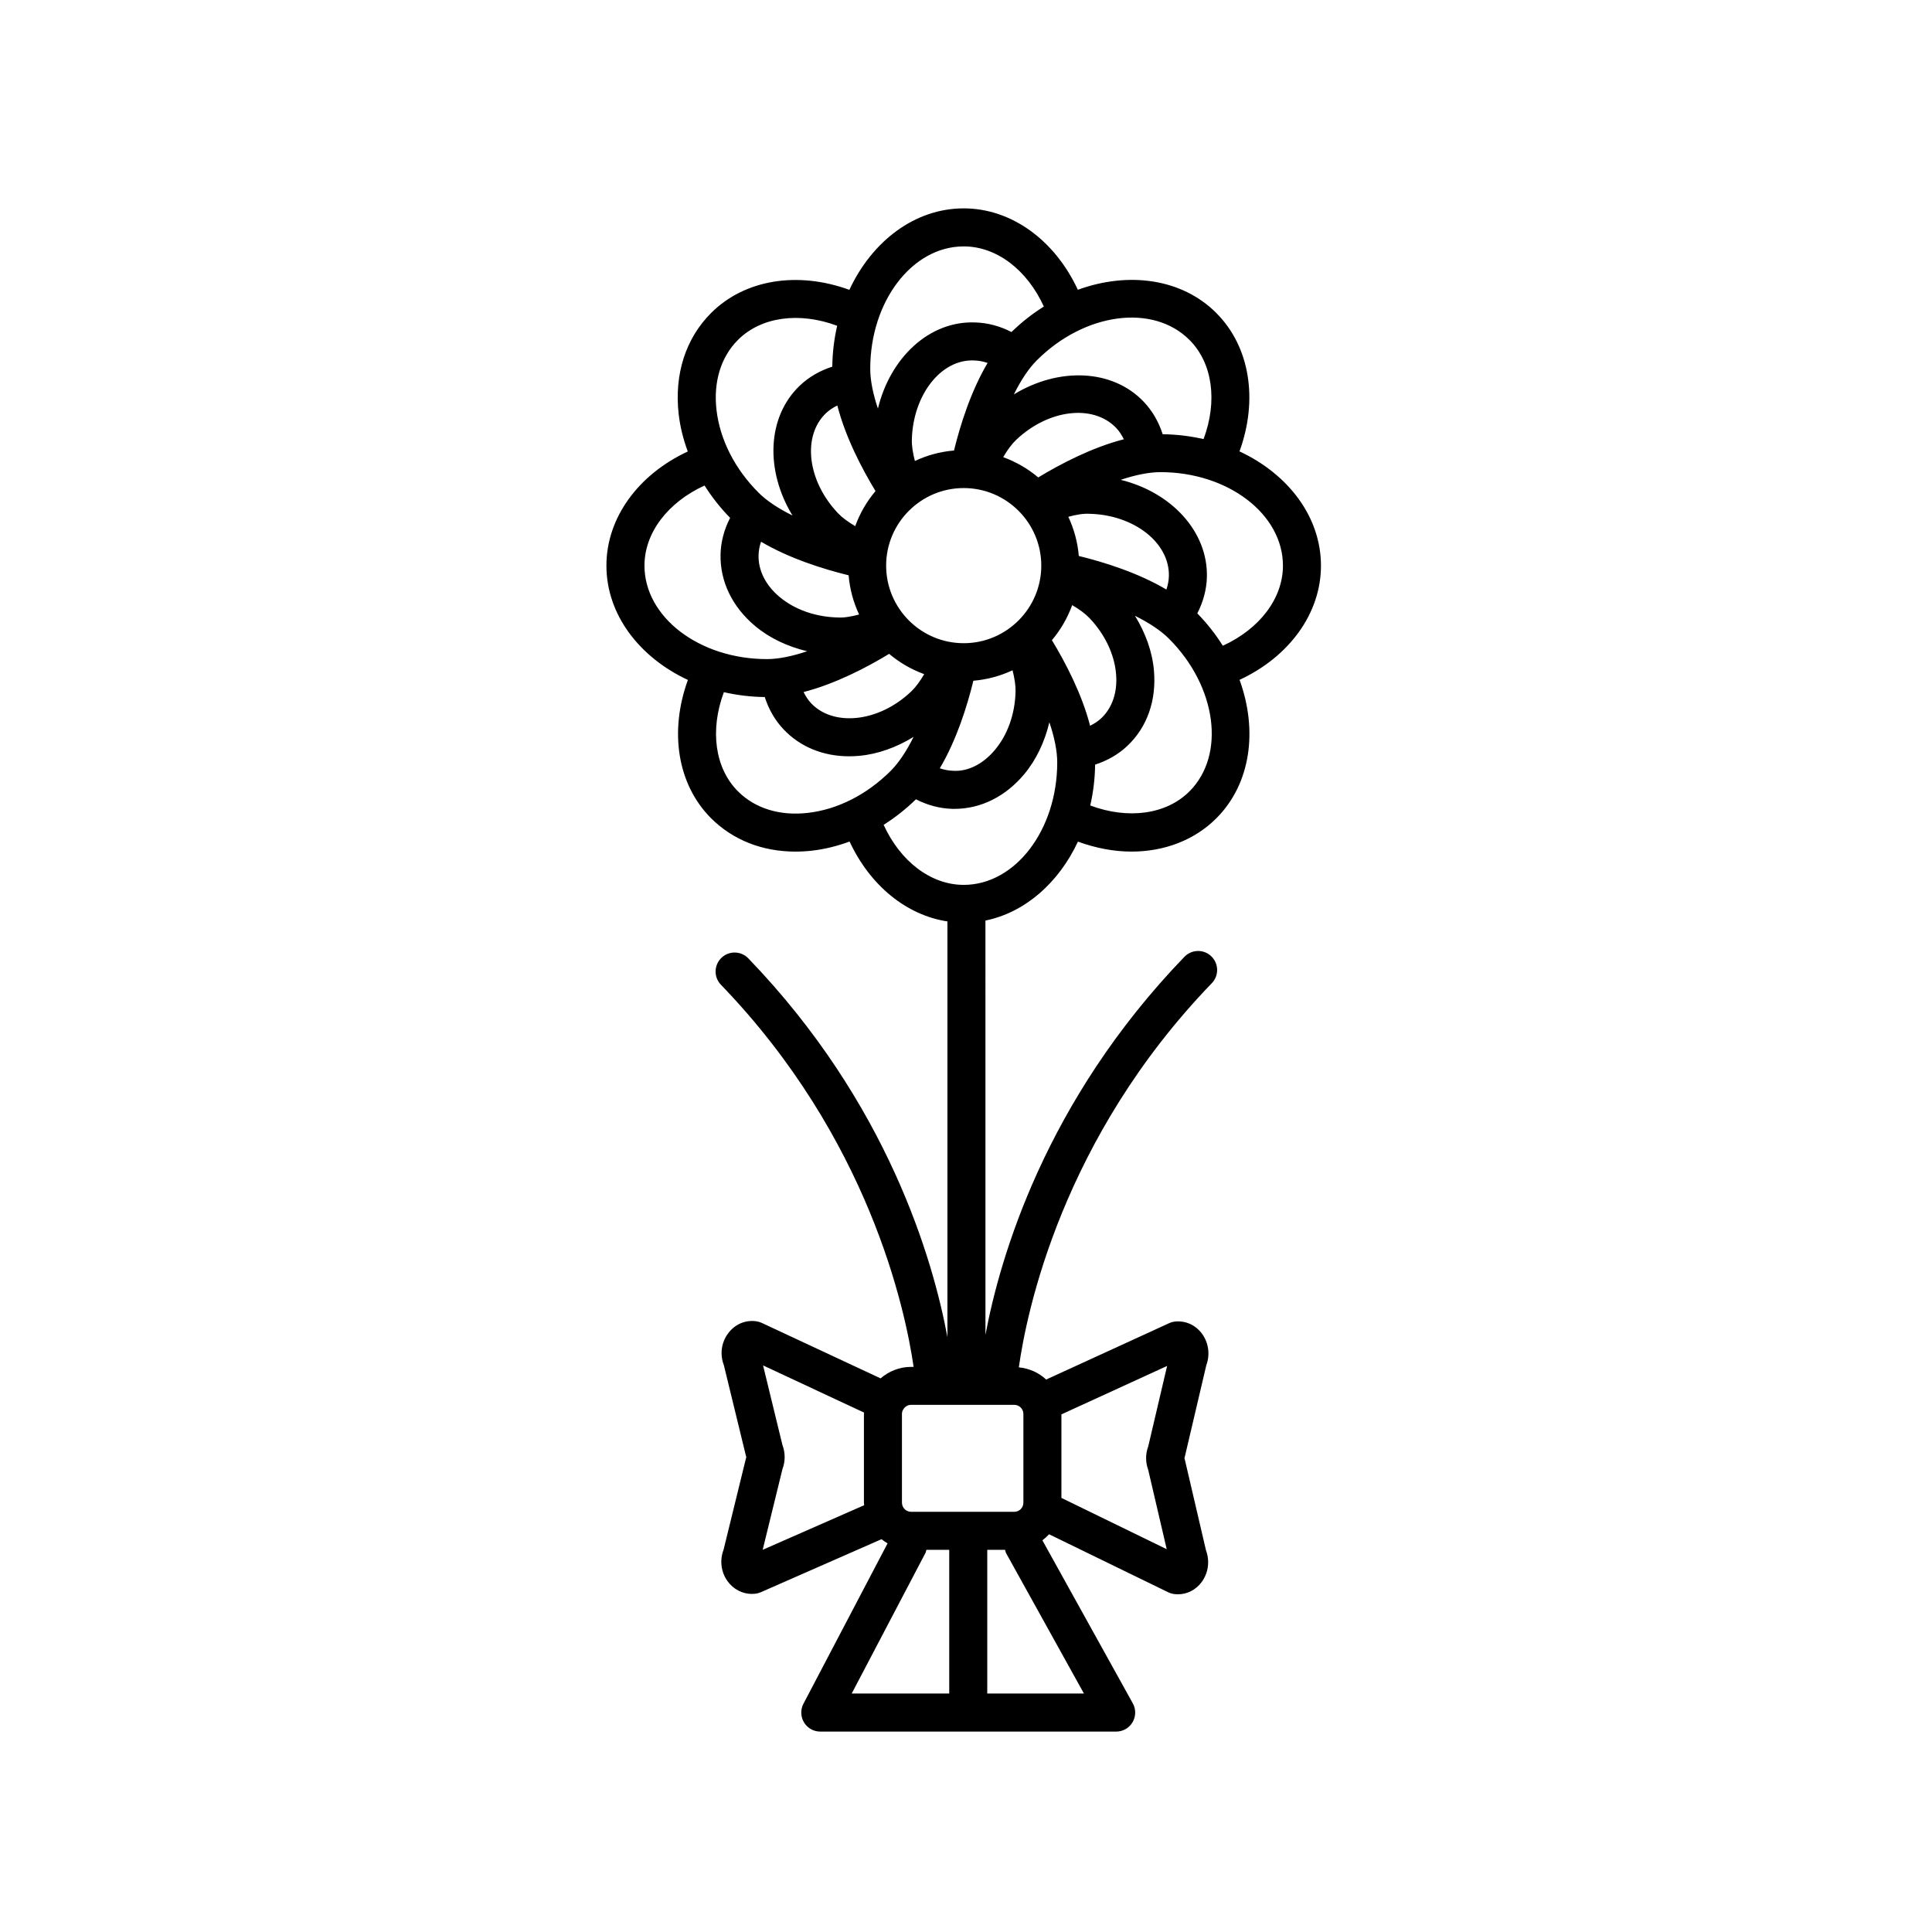 <?xml version="1.0" encoding="UTF-8"?>
<!-- The Best Svg Icon site in the world: iconSvg.co, Visit us! https://iconsvg.co -->
<svg fill="#000000" width="800px" height="800px" version="1.1" viewBox="144 144 512 512" xmlns="http://www.w3.org/2000/svg">
 <path d="m466.34 226.95c-9.18-9.18-23.352-11.023-36.699-6.156-6.125-13.184-17.629-21.574-30.25-21.574-12.977 0-24.297 8.715-30.301 21.59-13.668-4.984-27.73-2.781-36.648 6.141-6.742 6.734-9.789 16.258-8.586 26.801 0.383 3.344 1.219 6.664 2.41 9.898-13.176 6.133-21.559 17.629-21.559 30.242 0 12.977 8.723 24.297 21.594 30.301-4.984 13.664-2.781 27.73 6.141 36.648 5.773 5.773 13.594 8.844 22.355 8.844 1.457 0 2.949-0.086 4.453-0.258 3.344-0.383 6.66-1.219 9.898-2.41 5.43 11.652 15.043 19.512 25.93 21.172v110.16c-3.789-20.375-15.73-61.984-52.773-100.38-1.93-1.996-5.117-2.062-7.125-0.125-2 1.934-2.062 5.125-0.125 7.125 39.203 40.629 48.848 86.016 51.066 101.27h-0.684c-3.094 0-5.891 1.176-8.07 3.043l-31.488-14.699c-0.465-0.215-0.945-0.359-1.457-0.43-2.957-0.414-5.719 0.82-7.496 3.25-1.785 2.418-2.18 5.57-1.098 8.367l5.836 23.977c0.035 0.137 0.074 0.277 0.117 0.414-0.047 0.133-0.086 0.273-0.117 0.402l-5.914 24.148c-1.062 2.754-0.684 5.883 1.039 8.293 1.559 2.168 3.93 3.402 6.484 3.402 0.289 0 0.574-0.02 0.867-0.051 0.516-0.055 1.012-0.188 1.484-0.398l31.992-14.055c0.504 0.406 1.039 0.781 1.602 1.109l-22.297 42.5c-0.816 1.566-0.762 3.441 0.152 4.949 0.91 1.512 2.551 2.43 4.309 2.43h78.422c1.785 0 3.438-0.945 4.336-2.481 0.906-1.543 0.934-3.441 0.066-5.004l-23.961-43.203c0.641-0.48 1.23-1.02 1.77-1.605l31.578 15.375c0.48 0.23 0.984 0.383 1.512 0.457 0.359 0.051 0.719 0.074 1.074 0.074 2.422 0 4.707-1.148 6.238-3.195 1.812-2.414 2.246-5.598 1.188-8.438l-5.594-23.992c-0.035-0.152-0.082-0.309-0.125-0.453 0.051-0.152 0.098-0.301 0.125-0.453l5.668-24.156c1.043-2.797 0.629-5.945-1.125-8.344-1.699-2.336-4.367-3.531-7.168-3.246-0.535 0.059-1.055 0.207-1.547 0.43l-32.59 14.938c-1.945-1.805-4.457-2.961-7.246-3.234 2.066-14.68 11.461-60.68 51.137-101.8 1.934-2 1.875-5.188-0.125-7.125-2-1.934-5.184-1.875-7.125 0.125-36.93 38.281-48.906 79.754-52.734 100.19l-0.004-109.79c10.504-2.144 19.422-10.02 24.516-20.918 4.762 1.738 9.566 2.641 14.188 2.641 8.66 0 16.668-3.004 22.484-8.82 9.18-9.18 11.02-23.348 6.156-36.691 13.184-6.133 21.574-17.637 21.574-30.254 0-12.977-8.715-24.297-21.59-30.293 4.984-13.676 2.781-27.742-6.141-36.664zm-7.125 7.125c6.156 6.156 7.488 16.246 3.742 26.289-3.461-0.789-7.082-1.246-10.836-1.289-1.043-3.246-2.715-6.184-5.023-8.609-8.34-8.762-22.602-9.152-34.414-1.945 1.867-3.769 3.914-6.856 6.066-9.012 12.652-12.66 30.805-15.098 40.465-5.434zm-6.109 66.16c-7.488-4.434-16.465-7.25-23.211-8.898-0.309-3.688-1.281-7.184-2.781-10.387 2.121-0.57 4.062-0.887 5.652-0.789 11.801 0.293 21.215 7.699 21 16.504-0.031 1.227-0.27 2.418-0.66 3.57zm-20.223 36.094c-2.16-8.418-6.519-16.746-10.117-22.676 2.309-2.727 4.125-5.871 5.375-9.289 1.883 1.102 3.461 2.258 4.566 3.414 4.086 4.297 6.594 9.539 7.055 14.762 0.43 4.797-0.953 8.969-3.883 11.766-0.879 0.84-1.902 1.484-2.996 2.023zm-19.75-9.059c-0.145 5.93-2.082 11.41-5.445 15.434-3.082 3.688-7.062 5.805-11.062 5.562-1.223-0.031-2.414-0.262-3.566-0.656 4.434-7.488 7.246-16.465 8.898-23.207 3.684-0.309 7.168-1.273 10.375-2.769 0.543 2.109 0.84 4.035 0.801 5.637zm-67.449-39.711c7.481 4.43 16.465 7.246 23.207 8.902 0.309 3.688 1.281 7.184 2.781 10.387-2.125 0.574-4.07 0.891-5.648 0.789-5.93-0.145-11.41-2.082-15.434-5.445-3.688-3.09-5.668-7.019-5.562-11.062 0.027-1.223 0.262-2.41 0.656-3.57zm20.219-36.094c2.16 8.418 6.519 16.746 10.117 22.676-2.312 2.731-4.133 5.871-5.379 9.289-1.879-1.102-3.449-2.254-4.559-3.422-8.133-8.543-9.551-20.445-3.176-26.527 0.879-0.832 1.902-1.477 2.996-2.016zm19.746 9.059c0.297-11.801 7.691-21.406 16.504-21 1.223 0.031 2.414 0.266 3.57 0.66-4.434 7.488-7.25 16.465-8.902 23.207-3.684 0.309-7.168 1.273-10.367 2.769-0.543-2.098-0.844-4.027-0.805-5.637zm34.301 33.371c0 11.336-9.219 20.559-20.555 20.559-11.336 0-20.559-9.227-20.559-20.559 0-11.336 9.227-20.555 20.559-20.555 11.336 0 20.555 9.219 20.555 20.555zm-40.316 23.383c2.731 2.309 5.871 4.133 9.289 5.379-1.098 1.879-2.254 3.449-3.414 4.559-4.297 4.09-9.539 6.594-14.762 7.059-4.82 0.402-8.973-0.957-11.766-3.883-0.836-0.883-1.48-1.906-2.019-2.996 8.414-2.168 16.742-6.519 22.672-10.117zm39.512-46.754c-2.731-2.309-5.871-4.125-9.289-5.375 1.102-1.883 2.258-3.457 3.422-4.566 8.539-8.125 20.434-9.559 26.527-3.168 0.84 0.883 1.484 1.906 2.023 2.996-8.422 2.16-16.754 6.516-22.684 10.113zm-19.75-61.227c8.707 0 16.781 6.195 21.234 15.934-3.008 1.891-5.891 4.133-8.574 6.758-3.031-1.559-6.289-2.453-9.645-2.539-12.176-0.465-22.504 9.387-25.754 22.828-1.316-3.934-2.035-7.516-2.035-10.531-0.004-17.891 11.109-32.449 24.773-32.449zm-59.824 24.777c6.152-6.144 16.258-7.477 26.285-3.742-0.789 3.461-1.25 7.082-1.289 10.836-3.246 1.043-6.188 2.715-8.609 5.023-8.766 8.348-9.148 22.605-1.941 34.422-3.769-1.867-6.863-3.914-9.012-6.07-6.277-6.281-10.23-14.066-11.129-21.93-0.852-7.43 1.172-14.016 5.695-18.539zm-24.781 59.82c0-8.695 6.191-16.773 15.922-21.227 1.914 3.031 4.176 5.91 6.777 8.566-1.559 3.031-2.453 6.293-2.535 9.637-0.176 7.184 3.078 13.945 9.176 19.043 3.859 3.231 8.625 5.438 13.777 6.672-3.984 1.34-7.613 2.082-10.656 2.082-17.902 0.004-32.461-11.109-32.461-24.773zm43.324 65.523c-7.457 0.863-14.016-1.176-18.539-5.699-6.152-6.152-7.481-16.246-3.742-26.285 3.461 0.789 7.082 1.246 10.836 1.289 1.043 3.246 2.715 6.184 5.027 8.609 4.398 4.621 10.48 7.094 17.332 7.094 0.863 0 1.738-0.039 2.621-0.117 5.012-0.449 9.945-2.254 14.461-5.027-1.867 3.762-3.91 6.852-6.062 9.004-6.293 6.281-14.074 10.238-21.934 11.133zm-6.754 167.55-5.141-21.121 26.766 12.5c-0.004 0.125-0.035 0.242-0.035 0.367v23.52c0 0.227 0.055 0.438 0.066 0.66l-26.898 11.82 5.238-21.391c0.777-2.027 0.777-4.328 0.004-6.356zm37.902 28.566c0.137-0.262 0.152-0.551 0.242-0.82h6.051v38.082h-25.84zm16.371 37.262v-38.082h4.719c0.102 0.309 0.133 0.629 0.293 0.926l20.605 37.156zm42.656-59.258 4.902 21.016-27.906-13.594v-22.137l28.008-12.832-4.996 21.297c-0.758 2.008-0.758 4.231-0.008 6.25zm-33.082-14.828v23.52c0 1.328-1.078 2.41-2.41 2.41l-27.359-0.004c-1.328 0-2.414-1.078-2.414-2.41v-23.52c0-0.332 0.066-0.645 0.191-0.934 0.031-0.059 0.09-0.102 0.121-0.168 0.004-0.012 0.004-0.02 0.004-0.023 0.406-0.754 1.18-1.285 2.098-1.285h27.363c1.328 0.008 2.406 1.09 2.406 2.414zm-15.812-140.21c-8.695 0-16.773-6.188-21.227-15.914 3.031-1.91 5.91-4.176 8.566-6.769 3.031 1.559 6.293 2.449 9.645 2.535 0.191 0.004 0.379 0.004 0.562 0.004 6.973 0 13.516-3.25 18.48-9.18 3.223-3.859 5.438-8.621 6.672-13.773 1.34 3.984 2.082 7.609 2.082 10.652-0.008 17.891-11.125 32.445-24.781 32.445zm59.82-24.781c-6.152 6.156-16.254 7.481-26.289 3.742 0.789-3.457 1.246-7.082 1.289-10.832 3.246-1.043 6.188-2.715 8.609-5.027 5.203-4.949 7.68-12.035 6.977-19.949-0.441-5.008-2.246-9.941-5.023-14.461 3.762 1.867 6.852 3.91 9.004 6.062 12.66 12.656 15.094 30.805 5.434 40.465zm24.777-59.824c0 8.699-6.195 16.781-15.934 21.234-1.883-3.008-4.133-5.894-6.758-8.574 1.551-3.027 2.453-6.289 2.539-9.645 0.293-12.066-9.438-22.469-22.848-25.75 3.941-1.316 7.527-2.039 10.543-2.039 17.898 0.004 32.457 11.117 32.457 24.773z"/>
</svg>